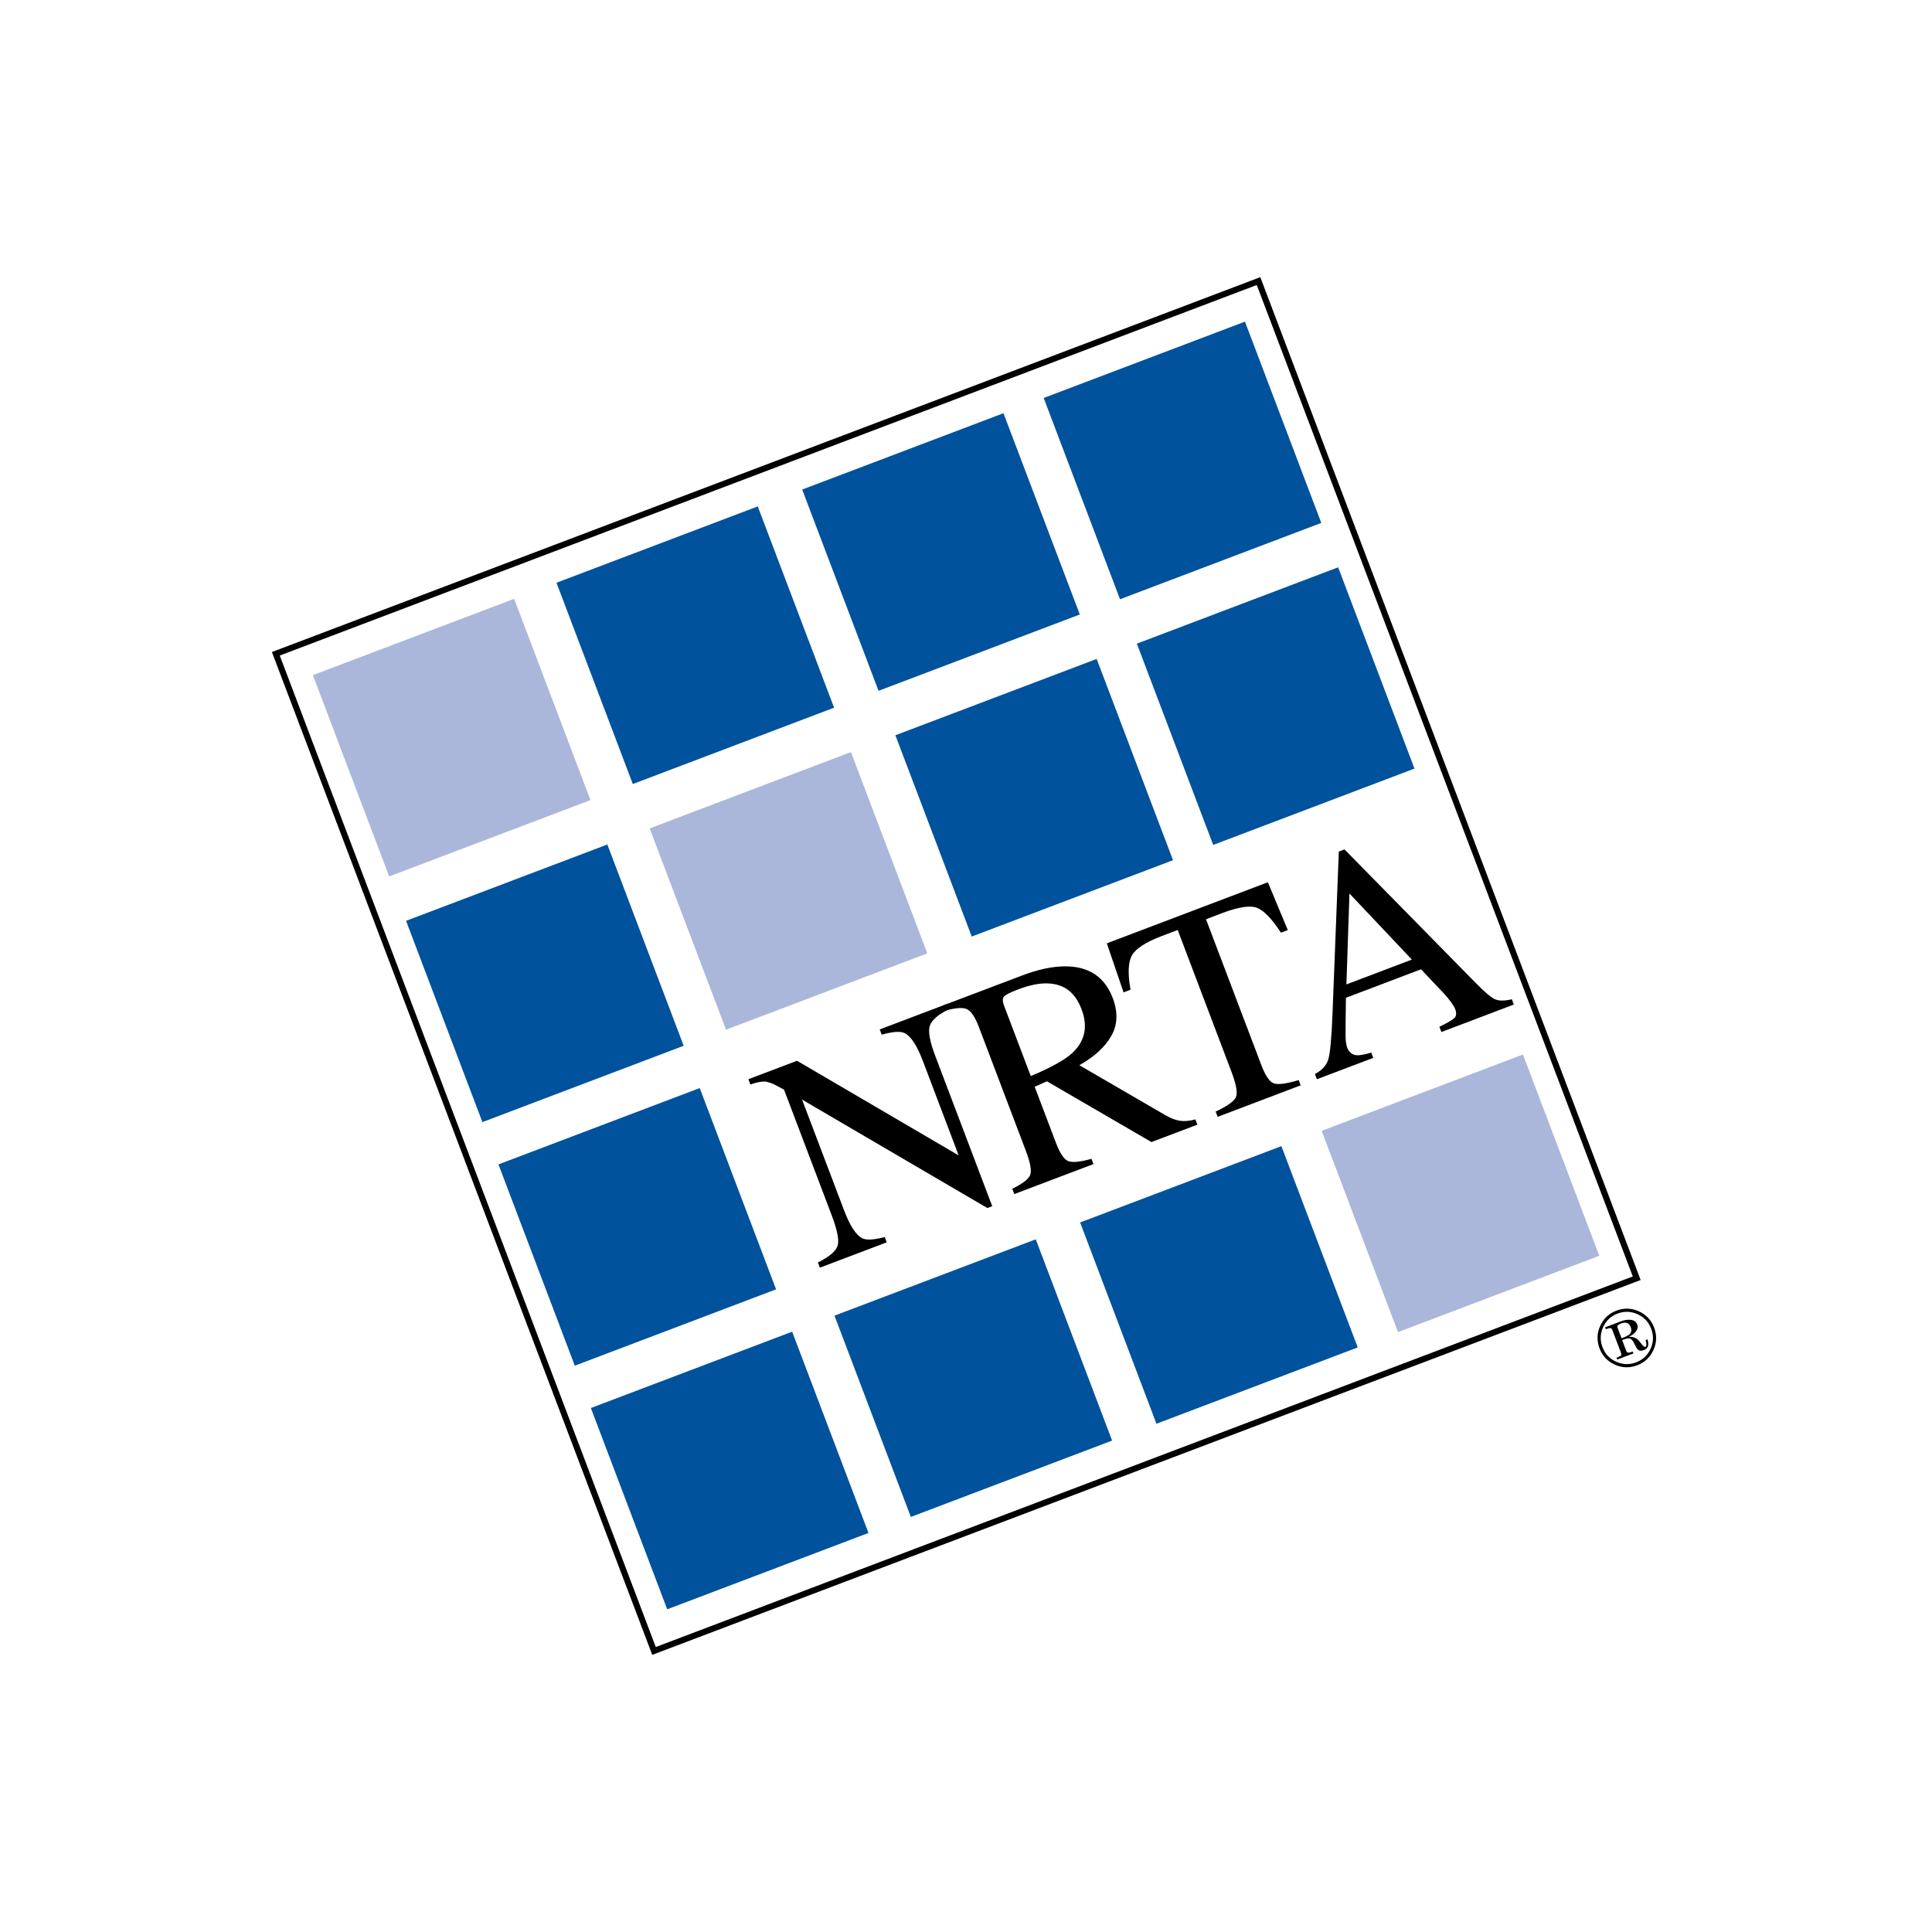 <?xml version="1.0" encoding="UTF-8"?><svg id="Layer_2" xmlns="http://www.w3.org/2000/svg" viewBox="0 0 400 400"><defs><style>.cls-1,.cls-2{fill:none;}.cls-3{fill:#00529c;}.cls-4{fill:#aab7da;}.cls-2{stroke:#000;stroke-miterlimit:10;stroke-width:1.26px;}</style></defs><g id="Layer_2-2"><rect class="cls-1" width="400" height="400"/><rect class="cls-4" x="71.23" y="130.43" width="44.57" height="44.57" transform="translate(-48.08 43.09) rotate(-20.77)"/><rect class="cls-3" x="121.67" y="111.3" width="44.57" height="44.57" transform="translate(-38.02 59.73) rotate(-20.77)"/><rect class="cls-3" x="172.54" y="92.01" width="44.57" height="44.57" transform="translate(-27.87 76.51) rotate(-20.77)"/><rect class="cls-3" x="222.54" y="73.05" width="44.57" height="44.57" transform="translate(-17.9 93.01) rotate(-20.77)"/><rect class="cls-3" x="90.52" y="181.3" width="44.57" height="44.57" transform="translate(-64.86 53.23) rotate(-20.77)"/><rect class="cls-4" x="140.96" y="162.17" width="44.57" height="44.57" transform="translate(-54.8 69.87) rotate(-20.77)"/><rect class="cls-3" x="191.83" y="142.88" width="44.57" height="44.57" transform="translate(-44.65 86.66) rotate(-20.77)"/><rect class="cls-3" x="241.83" y="123.91" width="44.57" height="44.57" transform="translate(-34.68 103.16) rotate(-20.77)"/><rect class="cls-3" x="128.78" y="282.17" width="44.57" height="44.57" transform="translate(-98.14 73.35) rotate(-20.77)"/><rect class="cls-3" x="109.65" y="231.73" width="44.57" height="44.57" transform="translate(-81.5 63.29) rotate(-20.77)"/><rect class="cls-3" x="179.22" y="263.04" width="44.57" height="44.57" transform="translate(-88.08 90) rotate(-20.77)"/><rect class="cls-3" x="230.08" y="243.75" width="44.57" height="44.57" transform="translate(-77.94 106.78) rotate(-20.77)"/><rect class="cls-4" x="280.09" y="224.78" width="44.57" height="44.57" transform="translate(-67.96 123.28) rotate(-20.77)"/><rect class="cls-2" x="89.19" y="89.6" width="217.6" height="220.8" transform="translate(-58.06 83.21) rotate(-20.77)"/><path d="m169.34,261.38c2.34-1.17,3.7-2.32,4.07-3.44s-.04-3.23-1.22-6.34l-9.86-25.99-1.17-.64c-1.25-.69-2.22-1.04-2.92-1.05s-1.66.19-2.88.61l-.41-1.09,10.06-3.82,33.47,19.59-7.43-19.6c-1.22-3.22-2.5-5.14-3.83-5.75-.87-.39-2.43-.27-4.67.36l-.41-1.09,13.85-5.25.41,1.09c-2.16,1.08-3.45,2.2-3.87,3.35s-.05,3.27,1.13,6.36l11.77,31.05-1.01.38-38.36-22.45,8.71,22.96c1.22,3.22,2.49,5.15,3.8,5.77.85.4,2.39.31,4.61-.27l.41,1.09-13.85,5.25-.41-1.09Z"/><path d="m209.58,246.12c2.19-1.07,3.43-2.04,3.73-2.92.3-.88,0-2.54-.94-4.99l-9.69-25.55c-.79-2.07-1.61-3.31-2.48-3.72s-2.4-.29-4.6.34l-.41-1.09,16.33-6.19c3.4-1.29,6.39-1.93,8.99-1.93,4.92,0,8.21,2.18,9.87,6.56,1.11,2.93,1.01,5.55-.3,7.85-1.31,2.3-3.52,4.32-6.61,6.06l17.83,10.36c1.1.63,2.1,1.01,3.01,1.15.91.13,1.97.04,3.18-.29l.41,1.09-9.5,3.6-21.65-12.58-2.53,1.13,4.41,11.63c.83,2.18,1.68,3.44,2.57,3.77.88.33,2.48.17,4.78-.48l.41,1.09-16.39,6.21-.41-1.09Zm12.41-28.09c2.64-2.47,3.29-5.48,1.95-9.03s-3.58-5.21-6.85-5.39c-1.75-.1-3.87.31-6.34,1.25-1.67.63-2.65,1.14-2.93,1.52s-.26,1.01.08,1.89l5.51,14.52c4.19-1.76,7.05-3.35,8.6-4.78Z"/><path d="m229.15,195.31l33.35-12.65,4.12,9.9-1.41.54c-1.89-2.89-3.54-4.6-4.97-5.15-1.43-.55-3.85-.17-7.27,1.12l-3.28,1.25,11.45,30.18c.86,2.27,1.75,3.55,2.67,3.82.92.28,2.61.04,5.07-.7l.41,1.09-17.19,6.52-.41-1.09c2.42-1.14,3.82-2.14,4.2-3,.37-.86.08-2.57-.88-5.11l-11.18-29.49-3.31,1.26c-3.26,1.24-5.31,2.55-6.13,3.94-.82,1.39-.93,3.78-.33,7.17l-1.44.55-3.46-10.15Z"/><path d="m272.65,223.45l-.41-1.09c1.45-.75,2.37-1.75,2.76-3.01s.68-4.41.88-9.44l1.31-33.6,1.17-.45,27.38,27.86c1.82,1.84,3.12,2.92,3.91,3.22.78.3,1.9.29,3.36-.05l.41,1.09-15,5.69-.41-1.09c1.67-.81,2.71-1.42,3.12-1.82.41-.41.46-1.04.13-1.9-.11-.29-.4-.76-.86-1.41-.47-.65-1.03-1.32-1.68-1.99l-4.51-4.78-15.55,5.9c-.07,4.44-.09,7.14-.07,8.1.03.96.13,1.69.32,2.19.38.99,1.04,1.53,1.99,1.61.59.04,1.59-.14,3.01-.55l.41,1.09-11.69,4.43Zm19.66-24.78l-12.92-13.68-.63,18.82,13.55-5.14Z"/><path d="m331.3,274.52c.68-1.52,1.81-2.58,3.37-3.17s3.11-.55,4.63.14,2.58,1.81,3.17,3.38.55,3.11-.14,4.63-1.81,2.58-3.37,3.17c-1.56.59-3.11.55-4.63-.14-1.52-.69-2.58-1.81-3.17-3.38s-.55-3.11.14-4.63Zm3.31,7.41c1.36.61,2.73.66,4.13.13s2.39-1.47,3-2.83c.61-1.36.65-2.74.12-4.13s-1.47-2.4-2.83-3.01c-1.36-.61-2.73-.66-4.13-.13s-2.39,1.47-3,2.83c-.61,1.36-.65,2.74-.12,4.13.53,1.39,1.47,2.4,2.83,3.01Zm.1-.83c.44-.17.73-.31.86-.42.13-.11.15-.3.05-.56l-1.82-4.8c-.09-.23-.22-.34-.41-.35s-.49.07-.92.23l-.15-.39,3.24-1.23c.82-.31,1.54-.41,2.17-.31s1.04.43,1.24.96c.17.44.1.88-.2,1.33-.3.45-.77.83-1.43,1.16l.02.06c.9-.05,1.62.3,2.17,1.05.54.75.89,1.09,1.05,1.03.2-.08.3-.24.3-.48,0-.17-.06-.47-.18-.93l.4-.15c.15.5.2.88.16,1.16-.07.5-.37.86-.92,1.07s-.93.16-1.24-.11c-.19-.17-.43-.57-.71-1.19-.29-.64-.6-1-.92-1.1s-.86.01-1.62.32l.85,2.24c.1.26.26.38.5.37.15,0,.43-.08.83-.24l.15.39-3.35,1.27-.15-.39Zm2.68-4.86c.39-.36.46-.86.22-1.5-.16-.41-.4-.69-.73-.82-.33-.13-.76-.1-1.29.1-.27.1-.48.22-.61.36-.13.13-.16.31-.07.54l.82,2.16c.87-.33,1.42-.61,1.66-.83Z"/></g></svg>